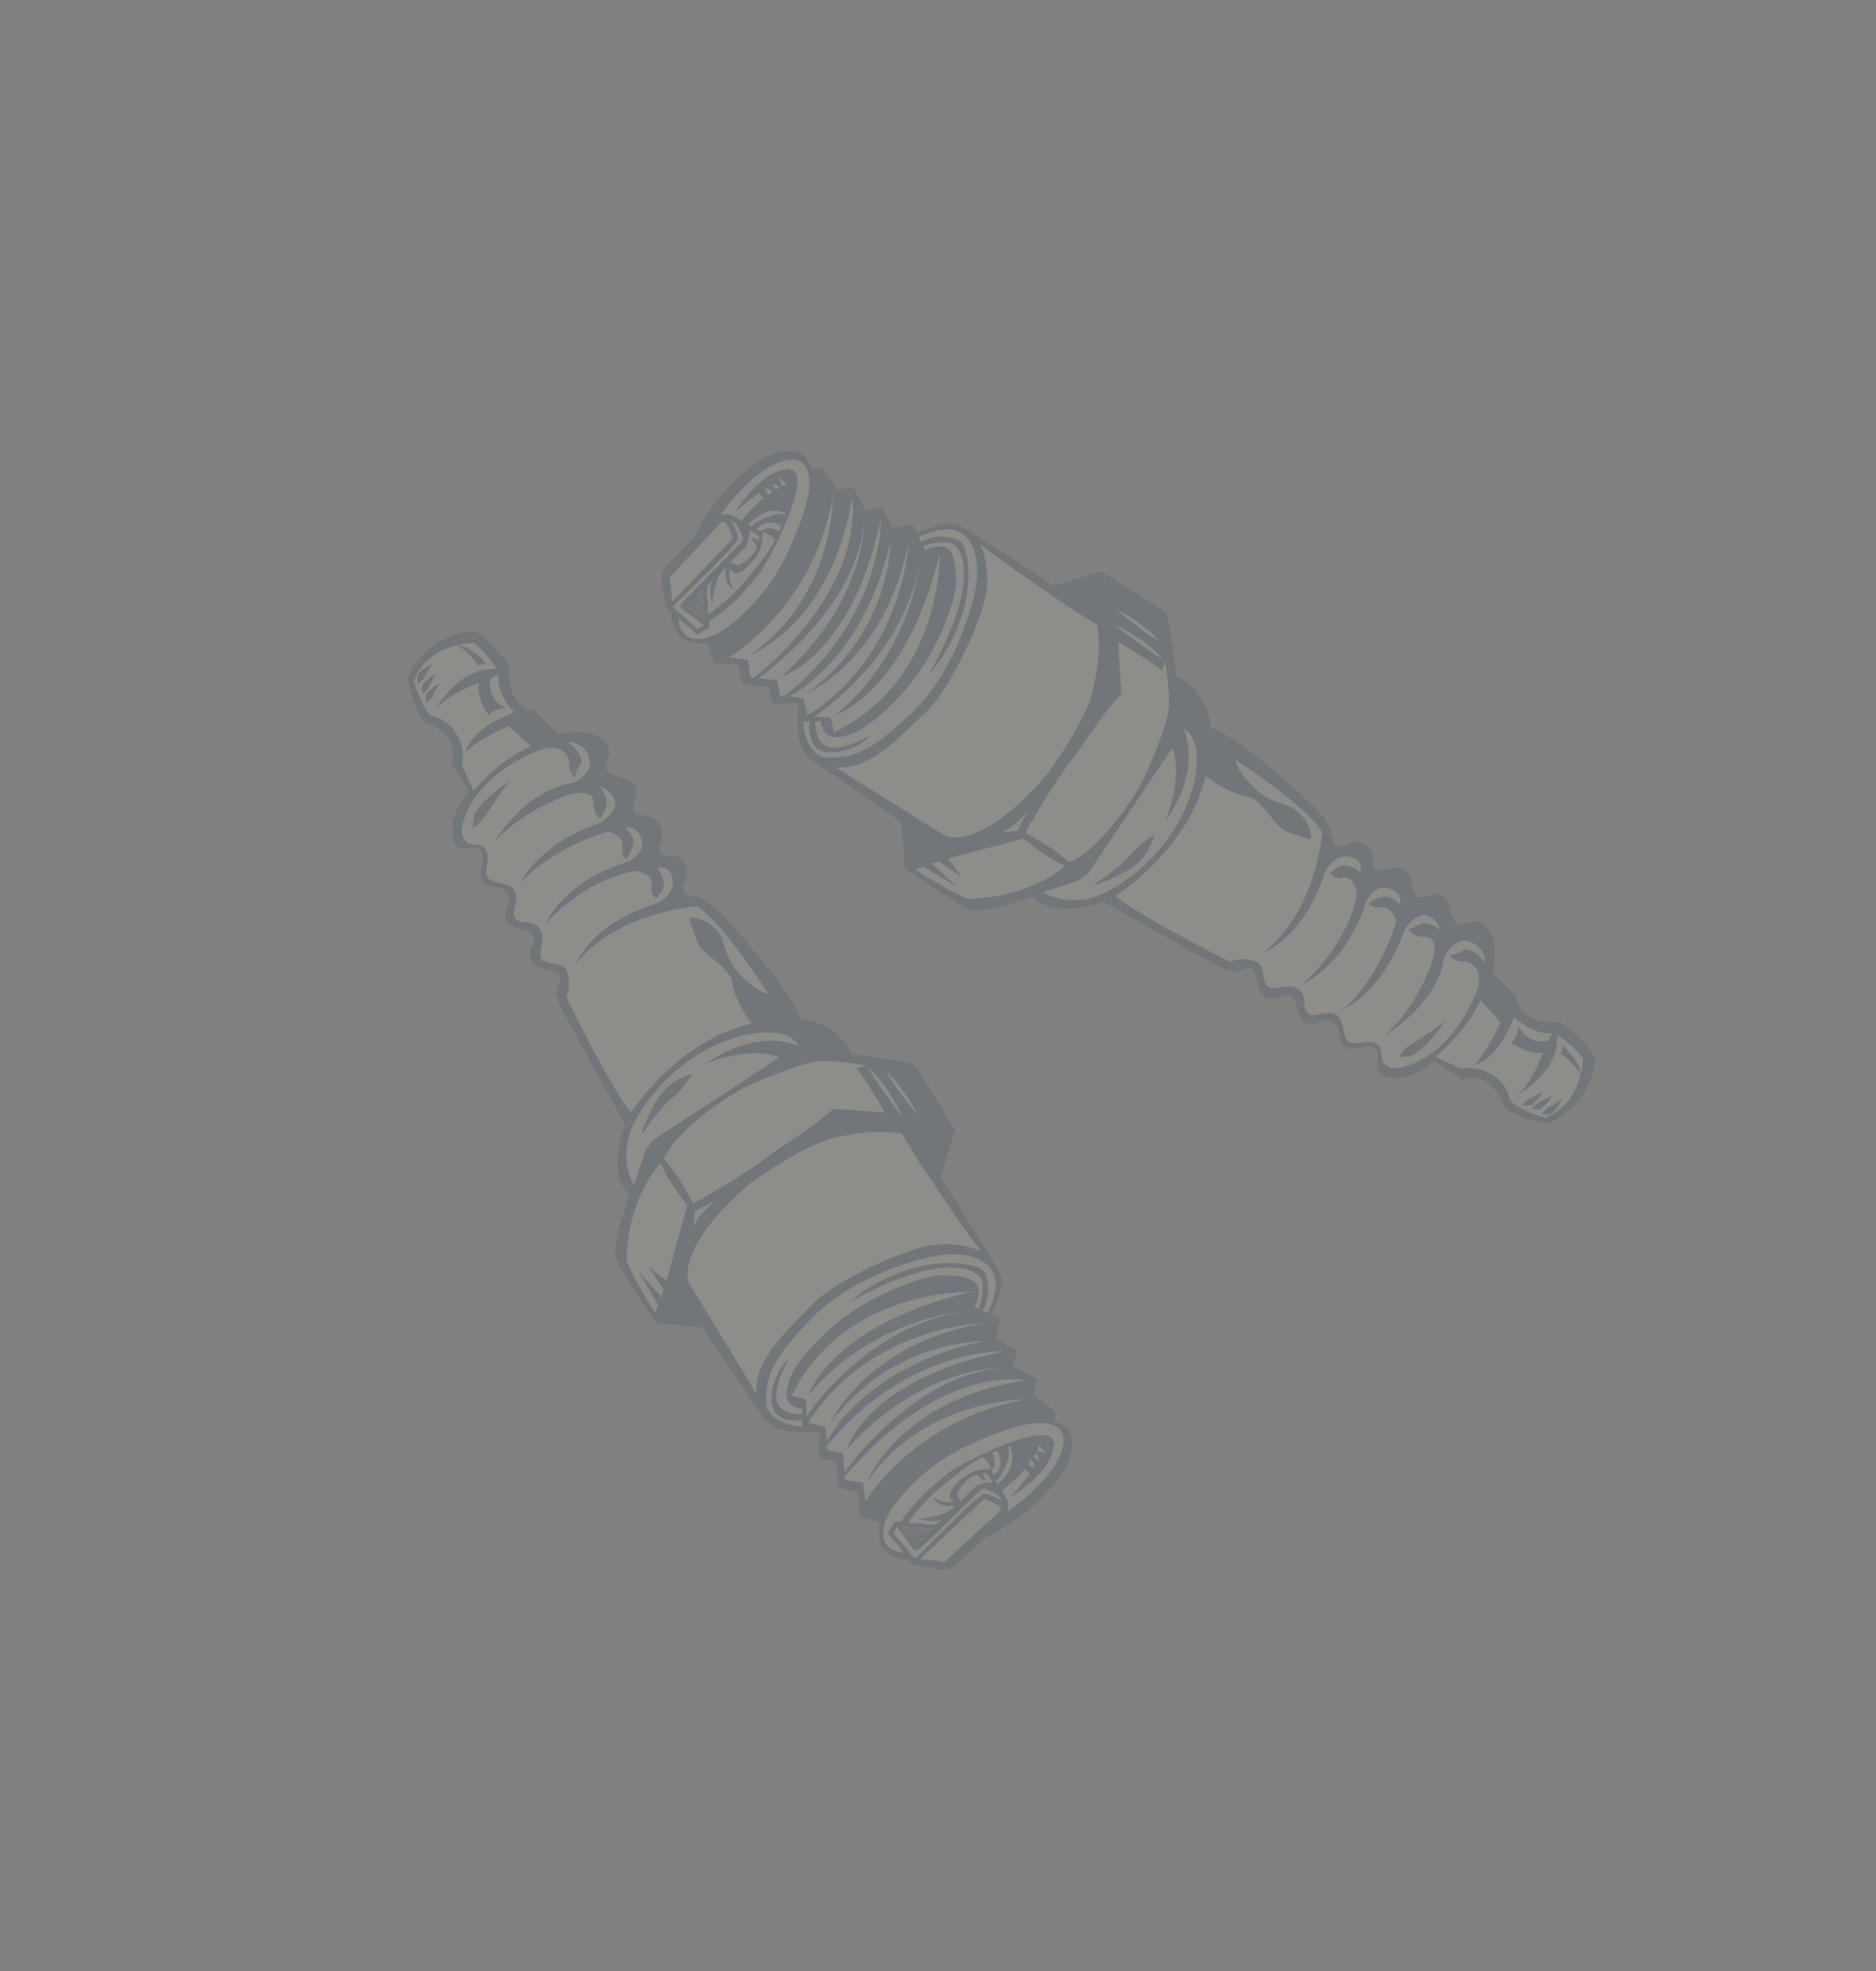 <svg width="732" height="769" viewBox="0 0 732 769" fill="none" xmlns="http://www.w3.org/2000/svg">
<rect x="0" y="0" width="732" height="769" fill="#808080" stroke="none"/>
<g opacity="0.12">
<path d="M354.162 608.268L356.568 610.464L365.192 612.103C365.192 612.103 369.542 612.881 371.64 611.473C373.737 610.059 384.211 599.941 384.211 599.941C384.211 599.941 400.907 592.787 412.252 577.702C423.597 562.622 415.915 556.484 415.915 556.484L411.594 554.404L411.756 550.501L403.309 544.272L404.741 538.099L395.124 532.919L397.085 526.911L388.682 522.213L390.296 514.737L386.658 512.821C386.658 512.821 392.7 502.377 390.206 496.964C387.718 491.551 366.947 459.249 366.947 459.249L372.694 440.913L358.18 417.247C358.18 417.247 356.929 414.847 352.881 414.227C348.833 413.606 331.962 411.028 331.962 411.028C331.962 411.028 328.302 399.23 312.178 397.517C312.178 397.517 310.936 390.982 296.889 374.214C282.843 357.452 277.166 350.518 270.443 349.762C263.72 349.007 267.757 342.66 267.757 342.66C267.757 342.66 269.284 339.09 266.45 335.662C263.61 332.235 260.405 335.23 257.932 332.803C255.454 330.377 260.528 325.813 257.329 321.3C254.13 316.792 249.784 319.535 247.62 316.885C245.455 314.235 250.073 309.504 247.384 306.155C244.696 302.807 239.32 303.533 237.076 300.886C234.832 298.234 239.663 294.351 236.76 290.387C233.857 286.417 228.997 284.48 217.769 286.463L208.691 277.313C208.691 277.313 203.793 277.132 200.903 272.401C198.012 267.669 198.794 259.718 198.794 259.718C198.794 259.718 190.678 248.516 185.063 246.18C185.063 246.18 168.375 245.752 159.181 264.095C159.181 264.095 160.198 273.996 165.256 281.303C165.256 281.303 171.793 283.816 174.472 287.472C177.152 291.127 177.081 294.498 176.094 297.693L183.211 309.023C183.211 309.023 175.399 316.215 176.504 325.658C177.61 335.101 185.25 328.677 187.634 331.789C190.017 334.901 186.476 339.58 187.999 343.439C189.529 347.303 195.484 344.593 198.003 348.625C200.523 352.662 195.49 355.162 197.478 359.109C199.465 363.056 205.31 361.878 207.779 364.612C210.248 367.345 205.436 370.46 207.263 374.635C209.09 378.811 216.462 377.891 218.248 380.455C220.034 383.019 215.468 385.147 217.952 390.867C220.437 396.587 243.989 438.747 243.989 438.747C243.989 438.747 238.299 451.675 242.501 462.08C242.718 462.622 245.63 466.284 245.63 466.284C245.63 466.284 238.415 485.207 240.293 490.686C242.17 496.165 256.148 516.219 256.148 516.219L274.04 517.822L296.855 551.313C296.855 551.313 299.812 560.108 315.698 558.526L320.052 559.003L319.632 568.108C319.632 568.108 320.82 569.971 326.117 569.391L327.273 580.138C327.273 580.138 331.45 581.911 334.815 581.982L335.453 591.649L343.14 593.953C343.14 593.953 342.62 600.604 344.095 603.317C345.569 606.031 351.558 608.988 354.18 608.278L354.162 608.268Z" fill="#002855"/>
<path d="M184.76 308.463C184.76 308.463 194.532 296.552 207.144 291.101L198.473 283.223C198.473 283.223 186.093 288.527 181.724 293.384C181.724 293.384 182.825 284.647 200.718 277.861C200.718 277.861 194.064 271.855 194.399 263.026L191.546 264.569C191.546 264.569 189.173 272.367 197.323 276.195C197.323 276.195 192.748 276.251 190.712 278.951C190.712 278.951 185.88 273.059 186.783 266.449C186.783 266.449 172.891 271.336 169.402 277.74C169.402 277.74 178.465 259.794 194.058 261.036C194.058 261.036 188.804 253.532 184.901 250.861C184.901 250.861 167.228 250.64 161.432 265.452C161.432 265.452 164.477 276.413 168.379 279.312C168.379 279.312 174.23 280.121 177.695 285.68C181.161 291.238 180.759 295.879 180.245 298.457L184.759 308.457L184.76 308.463Z" fill="#EEEEC8"/>
<path d="M299.637 387.482C299.637 387.482 281.496 358.873 271.888 353.642C271.888 353.642 241.683 355.182 224.791 375.856C224.791 375.856 230.836 360.097 256.369 352.402C256.369 352.402 263.407 349.123 262.509 343.045C261.605 336.967 256.432 338.576 256.432 338.576C256.432 338.576 258.992 341.714 259.047 344.688C259.101 347.661 256.32 349.428 256.411 350.464C256.411 350.464 253.241 349.141 254.234 345.162C255.232 341.183 248.636 339.673 248.061 339.777C247.486 339.881 230.19 341.802 213.007 360.184C213.007 360.184 219.984 343.645 245.055 336.17C245.055 336.17 251.75 332.996 250.482 327.939C249.219 322.882 245.677 322.807 245.677 322.807L243.846 322.767C243.846 322.767 246.876 325.459 247.046 328.206C247.215 330.954 244.498 335.126 244.498 335.126C244.498 335.126 242.229 334.394 242.888 330.18C243.547 325.966 237.412 324.351 237.412 324.351C237.412 324.351 216.96 329.634 203.048 344.318C203.048 344.318 210.114 329.037 234.164 321.083C234.164 321.083 241.111 316.887 239.946 312.519C238.781 308.15 234.121 306.909 234.121 306.909C234.121 306.909 236.574 309.932 236.743 312.793C236.912 315.654 233.927 318.742 234.658 319.494C234.658 319.494 231.481 318.512 231.484 312.798C231.488 307.085 222.287 309.975 222.287 309.975C222.287 309.975 204.804 315.209 192.874 328.445C192.874 328.445 204.846 308.011 223.755 305.436C223.755 305.436 231.019 302.272 230.106 296.768C229.193 291.264 224.324 288.992 221.568 289.73C221.568 289.73 226.037 291.82 226.896 297.27C226.896 297.27 223.996 301.671 224.6 303.162C224.6 303.162 222.103 302.423 222.09 297.624C222.076 292.826 216.857 291.001 212.837 291.946C208.817 292.892 184.279 302.321 180.185 323.034C180.185 323.034 179.553 325.879 181.675 328.207C183.797 330.535 187.956 328.339 189.713 331.802C191.469 335.264 188.632 339.663 190.292 342.329C191.951 344.995 199.059 343.996 200.816 347.351C202.574 350.7 199.606 355.899 200.713 357.749C201.816 359.598 204.024 359.838 204.024 359.838C204.024 359.838 209.144 359.106 211.04 363.187C212.937 367.263 209.729 371.235 211.271 373.934C212.813 376.634 219.244 375.244 220.781 378.097C222.324 380.949 222.521 385.905 220.938 388.841C220.938 388.841 236.41 421.166 246.123 434.094C246.123 434.094 264.087 405.9 293.253 399.349C293.253 399.349 286.587 390.294 285.733 383.652C284.884 377.004 274.834 372.984 272.568 368.368C270.302 363.751 269.054 358.006 269.054 358.006C269.054 358.006 276.385 357.168 281.615 365.734C281.615 365.734 283.31 372.244 285.589 376.104C287.868 379.959 296.313 387.983 299.637 387.482Z" fill="#EEEEC8"/>
<path d="M311.737 408.117C311.737 408.117 296.586 400.256 275.632 414.824C275.632 414.824 293.154 407.725 304.101 412.524L256.051 443.975C256.051 443.975 252.968 445.584 251.101 451.032C249.235 456.479 247.364 462.228 247.364 462.228C247.364 462.228 241.755 453.576 245.893 441.55C245.893 441.55 251.437 426.016 268.876 413.69C286.32 401.363 307.193 399.407 311.737 408.111L311.737 408.117Z" fill="#EEEEC8"/>
<path d="M255.611 512.312L256.819 509.102L249.134 495.911L258.143 505.967L258.855 502.858L253.017 494.165L260.103 499.533L268.189 470.1C268.189 470.1 260.35 460.714 257.793 453.691C257.793 453.691 244.947 466.643 244.499 491.698C244.499 491.698 244.932 494.752 255.611 512.312Z" fill="#EEEEC8"/>
<path d="M352.402 436.324C352.402 436.324 340.028 419.608 338.719 416.53C338.719 416.53 345.846 421.783 352.402 436.324Z" fill="#EEEEC8"/>
<path d="M358.365 435.379C358.365 435.379 348.329 423.51 345.746 417.743C345.746 417.743 352.216 423.439 358.365 435.379Z" fill="#EEEEC8"/>
<path d="M271.151 472.409C271.151 472.409 277.415 469.759 279.664 467.788C279.664 467.788 272.257 473.957 270.561 478.608L271.145 472.409L271.151 472.409Z" fill="#EEEEC8"/>
<path d="M312.902 556.511L312.955 554.038C312.955 554.038 300.8 555.88 301.013 545.79C301.225 535.699 307.739 530.273 307.739 530.273C307.739 530.273 303.006 537.872 302.874 544.307C302.737 550.742 308.322 551.58 313.001 551.833L313.049 549.508C313.049 549.508 306.807 549.243 306.915 543.979C307.024 538.715 309.347 531.601 323.951 518.346C338.555 505.091 360.924 497.255 368.238 497.485C375.546 497.715 381.926 498.684 381.821 503.635C381.716 508.587 380.173 509.545 380.173 509.545L381.676 510.417C381.676 510.417 383.31 508.927 383.465 501.463C383.621 493.999 366.905 488.166 331.983 507.697C331.983 507.697 339.297 500.305 353.647 495.507C367.996 490.703 382.579 492.761 384.25 496.607C385.921 500.454 386.567 505.952 383.33 511.368L385.447 512.248C385.447 512.248 389.656 503.956 388.178 498.136C386.7 492.316 378.203 487.031 363.276 490.298C348.35 493.566 328.753 501.691 316.677 514.309C304.602 526.932 297.884 534.867 299.12 548.529C299.12 548.529 300.869 555.883 312.896 556.511L312.902 556.511Z" fill="#EEEEC8"/>
<path d="M337.698 585.76C337.698 585.76 356.428 553.829 400.132 545.936C400.132 545.936 361.06 545.337 338.547 577.777C338.547 577.777 350.586 545.993 400.287 538.461C400.287 538.461 367.467 531.26 329.493 576.174L330.036 577.44L336.761 578.383L337.693 585.754L337.698 585.76Z" fill="#EEEEC8"/>
<path d="M329.54 574.235C329.54 574.235 356.272 536.513 390.619 533.687C390.619 533.687 360.123 532.707 330.413 565.224C330.413 565.224 338.061 538.298 392.01 527.09C392.01 527.09 353.636 525.83 322.666 564.036L322.632 565.747L328.895 566.908L329.54 574.235Z" fill="#EEEEC8"/>
<path d="M322.707 562.092C322.707 562.092 336.215 533.691 383.405 523.252C383.405 523.252 348.484 522.519 324.13 554.925C324.13 554.925 337.664 524.468 383.554 516.169C383.554 516.169 339.531 517.186 315.312 554.965L322.02 556.703L322.707 562.092Z" fill="#EEEEC8"/>
<path d="M314.799 552.437C314.799 552.437 336.656 518.497 374.735 511.864C374.735 511.864 340.046 514.659 315.544 544.158C315.544 544.158 323.886 516.969 379.018 503.955C379.018 503.955 329.622 502.347 308.883 544.428L314.479 545.919L314.8 552.443L314.799 552.437Z" fill="#EEEEC8"/>
<path d="M393.175 589.701C393.175 589.701 393.729 587.008 393.073 585.355C392.422 583.702 390.868 581.497 390.868 581.497C390.868 581.497 397.955 576.086 399.923 572.849L401.781 574.984C401.781 574.984 395.315 583.214 394.121 584.117C394.121 584.117 411.131 574.229 411.207 563.219C411.284 552.209 374.127 571.013 370.013 574.661C365.899 578.308 358.753 582.881 351.594 593.629L349.122 593.576L346.396 598.203L352.642 605.42C352.642 605.42 348.057 606.049 345.513 601.956C342.968 597.863 346.199 590.999 348.32 588.034C350.442 585.068 360.244 571.748 377.741 563.815C395.238 555.876 406.462 552.99 412.48 556.774C418.499 560.559 414.506 574.532 393.164 589.702L393.175 589.701Z" fill="#EEEEC8"/>
<path d="M389.367 578.955C389.367 578.955 395.149 573.969 395.025 568.977C394.901 563.984 393.26 564.14 393.26 564.14C393.26 564.14 394.171 566.026 393.507 568.678C392.843 571.331 390.445 576.688 388.478 577.829L389.367 578.955Z" fill="#EEEEC8"/>
<path d="M387.608 575.453C387.608 575.453 390.951 574.076 390.296 569.033C389.642 563.989 387.115 566.904 387.115 566.904C387.115 566.904 389.531 570.503 386.969 573.799L387.608 575.453Z" fill="#EEEEC8"/>
<path d="M374.671 585.734L381.125 579.469C381.125 579.469 384.76 578.285 387.434 578.266C387.434 578.266 385.519 575.066 384.921 574.631L383.284 574.6L384.703 577.753C384.703 577.753 381.873 576.398 381.44 575.321C381.44 575.321 377.283 575.46 373.445 582.47L374.671 585.734Z" fill="#EEEEC8"/>
<path d="M372.459 585.687C372.459 585.687 367.842 586.999 364.33 584.066C364.33 584.066 365.394 588.32 372.422 587.324C372.422 587.324 372.041 591.01 358.562 592.556C358.562 592.556 364.047 594.347 367.323 592.741C367.323 592.741 366.264 595.859 359.555 594.37C359.366 594.327 354.15 594.143 354.15 594.143C354.15 594.143 360.735 585.369 365.073 581.802C369.412 578.236 379.495 569.839 383.562 568.397C383.562 568.397 386.267 570.166 386.429 573.26C386.429 573.26 379.101 572.043 373.168 578.926C373.168 578.926 367.697 583.649 372.454 585.693L372.459 585.687Z" fill="#EEEEC8"/>
<path d="M403.823 572.556C403.823 572.556 401.664 571.865 401.248 571.037L402.404 569.403C402.404 569.403 403.753 570.537 403.823 572.556Z" fill="#EEEEC8"/>
<path d="M405.479 569.73C405.479 569.73 403.596 568.738 403.187 568.199C403.187 568.199 403.972 567.035 404.377 566.813C404.377 566.813 405.243 568.201 405.479 569.73Z" fill="#EEEEC8"/>
<path d="M404.802 565.869C404.802 565.869 406.871 566.978 407.867 566.884C407.867 566.884 406.126 564.449 405.795 564.02C405.795 564.02 404.599 564.719 404.801 565.863L404.802 565.869Z" fill="#EEEEC8"/>
<path d="M390.788 585.573C390.788 585.573 386.244 582.543 383.799 582.875C381.354 583.202 357.835 607.434 357.835 607.434C357.835 607.434 356.938 608.37 355.05 605.816C353.162 603.262 348.425 598.246 348.542 598.173C348.658 598.1 350.044 595.615 350.044 595.615L356.12 603.895C356.12 603.895 356.917 605.781 358.895 604.105C360.873 602.43 381.565 582.296 381.565 582.296C381.565 582.296 383.555 579.978 385.097 580.962C386.639 581.946 390.577 583.06 390.788 585.579L390.788 585.573Z" fill="#EEEEC8"/>
<path d="M359.037 608.183C359.528 608.383 365.238 608.693 366.375 608.985C367.512 609.277 368.415 609.789 369.312 608.722C370.209 607.656 390.132 589.6 390.132 589.6C390.132 589.6 391.182 588.401 390.023 587.463C388.864 586.525 383.988 584.747 383.988 584.747L359.037 608.188L359.037 608.183Z" fill="#EEEEC8"/>
<path d="M357.172 602.737C357.172 602.737 352.212 596.357 350.591 595.115L364.336 596.317C364.336 596.317 361.454 599.173 361.098 599.075C360.742 598.977 358.404 596.783 357.628 596.572C357.628 596.572 359.239 600.473 359.865 600.769L359.089 601.342C359.089 601.342 356.147 598.044 354.36 597.167C354.36 597.167 357.276 601.454 357.68 602.249L357.172 602.731L357.172 602.737Z" fill="#464E5E"/>
<path d="M171.683 266.754C171.683 266.754 170.101 268.662 168.418 272.455L166.208 274.407C166.208 274.407 166.15 271.604 166.282 270.979C166.408 270.355 169.793 267.051 171.682 266.748L171.683 266.754Z" fill="#002855"/>
<path d="M170.223 263.063C170.223 263.063 168.641 264.971 166.959 268.763L164.748 270.716C164.748 270.716 164.69 267.913 164.822 267.288C164.948 266.664 168.333 263.36 170.223 263.057L170.223 263.063Z" fill="#002855"/>
<path d="M168.816 259.148C168.816 259.148 167.087 261.057 165.256 264.844L162.836 266.794C162.836 266.794 162.772 263.991 162.909 263.366C163.047 262.741 166.745 259.447 168.816 259.148Z" fill="#002855"/>
<path d="M178.575 251.679C178.575 251.679 184.133 255.301 186.388 259.52C186.388 259.52 188.689 258.768 189.655 258.902C189.655 258.902 184.016 251.944 178.575 251.679Z" fill="#002855"/>
<path d="M184.378 322.791C184.378 322.791 187.263 321.48 189.227 318.55C191.191 315.62 196.871 306.407 199.192 304.666C199.192 304.666 189.826 309.914 185.132 317.63L184.378 322.797L184.378 322.791Z" fill="#232222"/>
<path d="M250.418 442.553C250.418 442.553 257.262 432.297 261.969 428.567C266.676 424.837 270.225 419.027 270.225 419.027C270.225 419.027 264.656 420.284 260.461 424.02C256.266 427.762 251.195 438.056 250.418 442.553Z" fill="#002855"/>
<path d="M329.021 443.187C316.312 444.291 292.98 461.404 292.98 461.404C262.259 487.615 268.843 500.553 268.843 500.553L279.118 517.456C279.118 517.456 279.118 517.456 279.118 517.45L286.376 529.302L295.137 543.737C294.214 529.697 308.32 518.185 316.817 508.993C325.315 499.8 353.702 486.758 364.545 485.615C375.389 484.472 382.626 488.05 382.626 488.05L374.349 476.667L366.459 464.916C366.273 464.56 366.092 464.301 365.931 464.132L363.692 460.798L359.256 454.344L351.878 442.213C339.452 440.255 329.015 443.198 329.015 443.198L329.021 443.187Z" fill="#EEEEC8"/>
<path d="M317.283 414.25C310.553 415.557 292.42 422.717 286.861 426.182C281.303 429.648 264.001 440.94 259.042 452.115C259.042 452.115 263.062 456.696 266.006 461.482C268.955 466.267 270.335 469.422 270.335 469.422C270.335 469.422 273.951 467.67 274.873 467.46C274.873 467.46 274.766 467.334 274.592 467.12C275.391 466.677 276.283 466.178 277.254 465.625C277.26 465.642 277.278 465.67 277.29 465.681L277.836 465.294C284.298 461.596 293.763 455.861 301.394 449.875C307.142 446.066 316.514 439.767 320.013 436.862L325.206 432.555L338.229 433.493C338.289 433.564 338.361 433.657 338.415 433.717C338.415 433.717 338.371 433.628 338.303 433.495L345.368 434.003C345.368 434.003 337.128 420.074 334.153 416.658L337.756 415.668C337.756 415.668 324.025 412.943 317.289 414.25L317.283 414.25Z" fill="#EEEEC8"/>
</g>
<g opacity="0.12">
<path d="M262.139 239.656L259.968 237.226L258.423 228.585C258.423 228.585 257.692 224.227 259.123 222.145C260.559 220.063 270.79 209.699 270.79 209.699C270.79 209.699 278.125 193.081 293.332 181.901C308.533 170.719 314.588 178.467 314.588 178.467L316.621 182.81L320.525 182.692L326.663 191.205L332.851 189.84L337.926 199.513L343.956 197.616L348.563 206.07L356.055 204.537L357.932 208.195C357.932 208.195 368.44 202.267 373.826 204.82C379.212 207.366 411.286 228.485 411.286 228.485L429.684 222.937L453.191 237.707C453.191 237.707 455.577 238.984 456.154 243.038C456.731 247.092 459.126 263.991 459.126 263.991C459.126 263.991 470.884 267.779 472.422 283.92C472.422 283.92 478.943 285.233 495.558 299.46C512.167 313.687 519.04 319.439 519.722 326.17C520.404 332.901 526.795 328.933 526.795 328.933C526.795 328.933 530.382 327.444 533.778 330.315C537.175 333.192 534.145 336.364 536.545 338.863C538.944 341.368 543.562 336.344 548.041 339.591C552.514 342.839 549.724 347.155 552.35 349.348C554.977 351.541 559.758 346.974 563.077 349.699C566.396 352.424 565.612 357.792 568.234 360.064C570.862 362.337 574.797 357.548 578.729 360.494C582.667 363.44 584.552 368.32 582.447 379.526L591.499 388.703C591.499 388.703 591.626 393.602 596.326 396.544C601.026 399.485 608.985 398.789 608.985 398.789C608.985 398.789 620.098 407.026 622.374 412.667C622.374 412.667 622.621 429.358 604.179 438.353C604.179 438.353 594.29 437.228 587.038 432.092C587.038 432.092 584.596 425.528 580.97 422.809C577.343 420.091 573.972 420.125 570.767 421.077L559.514 413.838C559.514 413.838 552.238 421.572 542.808 420.364C533.377 419.156 539.883 411.586 536.797 409.169C533.711 406.752 528.994 410.242 525.152 408.677C521.305 407.106 524.079 401.181 520.075 398.618C516.065 396.055 513.511 401.059 509.586 399.029C505.661 396.999 506.901 391.168 504.195 388.669C501.489 386.171 498.321 390.949 494.166 389.077C490.011 387.205 491.011 379.843 488.466 378.03C485.922 376.216 483.745 380.758 478.052 378.212C472.359 375.666 430.456 351.658 430.456 351.658C430.456 351.658 417.468 357.208 407.108 352.893C406.569 352.671 402.938 349.719 402.938 349.719C402.938 349.719 383.939 356.729 378.48 354.792C373.021 352.855 353.12 338.661 353.12 338.661L351.711 320.753L318.469 297.577C318.469 297.577 309.707 294.524 311.461 278.657L311.031 274.298L301.922 274.619C301.922 274.619 300.072 273.411 300.71 268.121L289.976 266.848C289.976 266.848 288.247 262.652 288.213 259.287L278.553 258.544L276.333 250.832C276.333 250.832 269.677 251.28 266.979 249.776C264.282 248.273 261.39 242.252 262.128 239.638L262.139 239.656Z" fill="#002855"/>
<path d="M560.091 412.295C560.091 412.295 572.107 402.653 577.694 390.1L585.478 398.857C585.478 398.857 580.04 411.178 575.136 415.494C575.136 415.494 583.885 414.488 590.864 396.67C590.864 396.67 596.798 403.388 605.63 403.149L604.056 405.985C604.056 405.985 596.233 408.273 592.493 400.082C592.493 400.082 592.388 404.656 589.666 406.663C589.666 406.663 595.505 411.558 602.124 410.728C602.124 410.728 597.087 424.565 590.646 427.985C590.646 427.985 608.689 419.117 607.616 403.512C607.616 403.512 615.062 408.846 617.691 412.778C617.691 412.778 617.721 430.452 602.847 436.088C602.847 436.088 591.92 432.924 589.063 428.991C589.063 428.991 588.317 423.132 582.796 419.606C577.275 416.081 572.631 416.433 570.048 416.918L560.097 412.296L560.091 412.295Z" fill="#EEEEC8"/>
<path d="M482.32 296.569C482.32 296.569 510.732 315.019 515.859 324.683C515.859 324.683 513.991 354.87 493.135 371.536C493.135 371.536 508.959 365.662 516.93 340.214C516.93 340.214 520.285 333.213 526.353 334.176C532.421 335.146 530.756 340.301 530.756 340.301C530.756 340.301 527.646 337.707 524.673 337.62C521.7 337.534 519.903 340.295 518.869 340.194C518.869 340.194 520.157 343.377 524.146 342.428C528.136 341.472 529.575 348.085 529.464 348.658C529.354 349.232 527.246 366.507 508.679 383.49C508.679 383.49 525.292 376.692 533.039 351.704C533.039 351.704 536.285 345.043 541.328 346.366C546.371 347.684 546.407 351.226 546.407 351.226L546.428 353.057C546.428 353.057 543.769 349.998 541.023 349.799C538.278 349.6 534.077 352.271 534.077 352.271C534.077 352.271 534.784 354.548 539.005 353.935C543.226 353.322 544.775 359.474 544.775 359.474C544.775 359.474 539.27 379.867 524.436 393.62C524.436 393.62 539.793 386.72 548.007 362.757C548.007 362.757 552.278 355.856 556.633 357.068C560.989 358.281 562.18 362.953 562.18 362.953C562.18 362.953 559.183 360.468 556.324 360.268C553.465 360.068 550.345 363.02 549.601 362.28C549.601 362.28 550.549 365.468 556.262 365.527C561.975 365.585 558.986 374.754 558.986 374.754C558.986 374.754 553.562 392.179 540.198 403.965C540.198 403.965 560.76 392.215 563.54 373.335C563.54 373.335 566.783 366.106 572.277 367.078C577.77 368.051 579.989 372.944 579.222 375.692C579.222 375.692 577.18 371.201 571.74 370.283C571.74 370.283 567.307 373.135 565.824 372.515C565.824 372.515 566.535 375.019 571.333 375.085C576.131 375.151 577.9 380.389 576.911 384.398C575.922 388.408 566.227 412.842 545.471 416.712C545.471 416.712 542.62 417.313 540.315 415.166C538.01 413.019 540.251 408.884 536.807 407.09C533.364 405.296 528.934 408.085 526.287 406.397C523.639 404.708 524.715 397.612 521.379 395.819C518.05 394.025 512.818 396.936 510.981 395.809C509.144 394.687 508.928 392.476 508.928 392.476C508.928 392.476 509.715 387.364 505.654 385.424C501.6 383.483 497.593 386.648 494.911 385.077C492.228 383.506 493.688 377.09 490.852 375.522C488.016 373.948 483.063 373.698 480.109 375.249C480.109 375.249 447.954 359.427 435.132 349.575C435.132 349.575 463.519 331.917 470.385 302.824C470.385 302.824 479.368 309.588 486 310.514C492.639 311.435 496.549 321.527 501.141 323.844C505.732 326.16 511.463 327.469 511.463 327.469C511.463 327.469 512.381 320.148 503.872 314.825C503.872 314.825 497.381 313.06 493.546 310.739C489.716 308.419 481.783 299.887 482.32 296.569Z" fill="#EEEEC8"/>
<path d="M461.818 284.246C461.818 284.246 469.514 299.481 454.72 320.276C454.72 320.276 462.009 302.832 457.329 291.834L425.359 339.541C425.359 339.541 423.717 342.606 418.249 344.414C412.782 346.221 407.013 348.03 407.013 348.03C407.013 348.03 415.604 353.732 427.674 349.724C427.674 349.724 443.267 344.349 455.781 327.045C468.296 309.735 470.478 288.884 461.824 284.246L461.818 284.246Z" fill="#EEEEC8"/>
<path d="M357.021 339.241L360.244 338.068L373.351 345.895L363.393 336.777L366.51 336.099L375.14 342.031L369.848 334.887L399.367 327.12C399.367 327.12 408.667 335.061 415.662 337.694C415.662 337.694 402.572 350.398 377.514 350.575C377.514 350.575 374.465 350.109 357.021 339.241Z" fill="#EEEEC8"/>
<path d="M434.054 243.278C434.054 243.278 450.634 255.833 453.698 257.174C453.698 257.174 448.523 249.991 434.054 243.278Z" fill="#EEEEC8"/>
<path d="M435.062 237.326C435.062 237.326 446.822 247.49 452.561 250.135C452.561 250.135 446.935 243.603 435.062 237.326Z" fill="#EEEEC8"/>
<path d="M397.091 324.134C397.091 324.134 399.808 317.899 401.803 315.671C401.803 315.671 395.554 323.011 390.885 324.657L397.09 324.139L397.091 324.134Z" fill="#EEEEC8"/>
<path d="M313.445 281.474L315.918 281.448C315.918 281.448 313.945 293.582 324.037 293.479C334.129 293.375 339.626 286.921 339.626 286.921C339.626 286.921 331.976 291.572 325.541 291.633C319.104 291.701 318.327 286.107 318.125 281.425L320.45 281.403C320.45 281.403 320.647 287.647 325.912 287.596C331.177 287.545 338.316 285.299 351.728 270.839C365.14 256.379 373.218 234.097 373.067 226.781C372.916 219.471 372.017 213.081 367.064 213.132C362.112 213.183 361.137 214.716 361.137 214.716L360.281 213.203C360.281 213.203 361.789 211.586 369.254 211.511C376.719 211.437 382.372 228.215 362.463 262.923C362.463 262.923 369.934 255.689 374.887 241.392C379.847 227.096 377.947 212.492 374.118 210.779C370.29 209.067 364.799 208.361 359.348 211.539L358.491 209.413C358.491 209.413 366.828 205.294 372.632 206.835C378.436 208.375 383.628 216.929 380.2 231.82C376.771 246.71 368.434 266.217 355.686 278.156C342.932 290.094 334.926 296.726 321.278 295.341C321.278 295.341 313.943 293.514 313.445 281.48L313.445 281.474Z" fill="#EEEEC8"/>
<path d="M284.467 256.363C284.467 256.363 316.599 237.98 324.964 194.364C324.964 194.364 325.14 233.441 292.458 255.6C292.458 255.6 324.371 243.906 332.441 194.29C332.441 194.29 339.286 227.186 293.963 264.671L292.703 264.115L291.833 257.379L284.472 256.368L284.467 256.363Z" fill="#EEEEC8"/>
<path d="M295.902 264.645C295.902 264.645 333.912 238.323 337.11 204.009C337.11 204.009 337.76 234.514 304.922 263.87C304.922 263.87 331.93 256.514 343.722 202.69C343.722 202.69 344.566 241.075 306.027 271.63L304.315 271.645L303.222 265.37L295.902 264.645Z" fill="#EEEEC8"/>
<path d="M307.971 271.61C307.971 271.61 336.516 258.409 347.466 211.336C347.466 211.336 347.82 246.262 315.152 270.264C315.152 270.264 345.754 257.061 354.55 211.263C354.55 211.263 353.056 255.273 315.017 279.081L313.352 272.354L307.971 271.61Z" fill="#EEEEC8"/>
<path d="M317.54 279.621C317.54 279.621 351.714 258.133 358.76 220.128C358.76 220.128 355.589 254.785 325.826 278.966C325.826 278.966 353.104 270.919 366.714 215.932C366.714 215.932 367.788 265.342 325.484 285.624L324.054 280.012L317.534 279.621L317.54 279.621Z" fill="#EEEEC8"/>
<path d="M281.126 200.846C281.126 200.846 283.825 200.322 285.471 200.996C287.117 201.664 289.305 203.243 289.305 203.243C289.305 203.243 294.793 196.214 298.051 194.282L295.936 192.4C295.936 192.4 287.636 198.777 286.72 199.961C286.72 199.961 296.792 183.059 307.803 183.102C318.813 183.145 299.607 220.096 295.915 224.17C292.223 228.244 287.573 235.34 276.749 242.382L276.774 244.855L272.118 247.531L264.97 241.207C264.97 241.207 264.291 245.784 268.356 248.373C272.422 250.962 279.32 247.806 282.308 245.716C285.296 243.627 298.722 233.97 306.844 216.56C314.972 199.149 317.979 187.958 314.26 181.899C310.541 175.84 296.526 179.681 281.126 200.858L281.126 200.846Z" fill="#EEEEC8"/>
<path d="M291.831 204.771C291.831 204.771 296.879 199.043 301.87 199.221C306.861 199.399 306.687 201.038 306.687 201.038C306.687 201.038 304.811 200.107 302.151 200.742C299.492 201.377 294.109 203.718 292.947 205.672L291.831 204.771Z" fill="#EEEEC8"/>
<path d="M295.314 206.567C295.314 206.567 296.726 203.239 301.763 203.949C306.799 204.658 303.857 207.153 303.857 207.153C303.857 207.153 300.284 204.699 296.96 207.224L295.314 206.567Z" fill="#EEEEC8"/>
<path d="M284.893 219.393L291.227 213.006C291.227 213.006 292.451 209.385 292.499 206.711C292.499 206.711 295.678 208.661 296.106 209.263L296.12 210.901L292.982 209.447C292.982 209.447 294.306 212.292 295.379 212.736C295.379 212.736 295.194 216.891 288.144 220.653L284.893 219.393Z" fill="#EEEEC8"/>
<path d="M284.916 221.604C284.916 221.604 283.554 226.208 286.448 229.75C286.448 229.75 282.207 228.641 283.279 221.624C283.279 221.624 279.589 221.965 277.897 235.426C277.897 235.426 276.165 229.923 277.807 226.665C277.807 226.665 274.678 227.689 276.093 234.414C276.134 234.604 276.262 239.821 276.262 239.821C276.262 239.821 285.107 233.332 288.72 229.032C292.333 224.732 300.839 214.741 302.325 210.69C302.325 210.69 300.586 207.965 297.493 207.77C297.493 207.77 298.632 215.111 291.684 220.969C291.684 220.969 286.903 226.388 284.91 221.61L284.916 221.604Z" fill="#EEEEC8"/>
<path d="M298.386 190.384C298.386 190.384 299.053 192.551 299.877 192.977L301.524 191.838C301.524 191.838 300.404 190.476 298.386 190.384Z" fill="#EEEEC8"/>
<path d="M301.23 188.759C301.23 188.759 302.202 190.653 302.736 191.068C302.736 191.068 303.908 190.296 304.135 189.893C304.135 189.893 302.756 189.012 301.23 188.759Z" fill="#EEEEC8"/>
<path d="M305.083 189.479C305.083 189.479 303.997 187.397 304.101 186.402C304.101 186.402 306.518 188.169 306.943 188.505C306.943 188.505 306.231 189.694 305.089 189.479L305.083 189.479Z" fill="#EEEEC8"/>
<path d="M285.229 203.278C285.229 203.278 288.21 207.854 287.851 210.295C287.497 212.737 263.013 235.992 263.013 235.992C263.013 235.992 262.067 236.879 264.6 238.794C267.133 240.71 272.097 245.501 272.172 245.385C272.246 245.27 274.746 243.91 274.746 243.91L266.532 237.745C266.532 237.745 264.655 236.928 266.352 234.968C268.049 233.008 288.406 212.536 288.406 212.536C288.406 212.536 290.745 210.571 289.778 209.018C288.81 207.466 287.739 203.516 285.223 203.278L285.229 203.278Z" fill="#EEEEC8"/>
<path d="M262.276 234.782C262.081 234.289 261.833 228.576 261.553 227.436C261.274 226.295 260.772 225.388 261.848 224.502C262.924 223.617 281.195 203.89 281.195 203.89C281.195 203.89 282.405 202.853 283.33 204.023C284.256 205.192 285.981 210.087 285.981 210.087L262.271 234.782L262.276 234.782Z" fill="#EEEEC8"/>
<path d="M267.702 236.706C267.702 236.706 274.028 241.735 275.252 243.37L274.199 229.612C274.199 229.612 271.312 232.463 271.406 232.82C271.5 233.177 273.669 235.539 273.871 236.317C273.871 236.317 269.988 234.664 269.698 234.035L269.117 234.805C269.117 234.805 272.383 237.782 273.24 239.579C273.24 239.579 268.985 236.616 268.195 236.204L267.707 236.706L267.702 236.706Z" fill="#464E5E"/>
<path d="M601.656 425.823C601.656 425.823 599.731 427.384 595.92 429.026L593.944 431.215C593.944 431.215 596.746 431.303 597.373 431.178C597.998 431.058 601.339 427.71 601.662 425.824L601.656 425.823Z" fill="#002855"/>
<path d="M605.331 427.323C605.331 427.323 603.406 428.884 599.595 430.525L597.619 432.714C597.619 432.714 600.421 432.803 601.048 432.678C601.673 432.558 605.014 429.209 605.337 427.323L605.331 427.323Z" fill="#002855"/>
<path d="M609.231 428.772C609.231 428.772 607.303 430.481 603.496 432.27L601.52 434.669C601.52 434.669 604.322 434.764 604.948 434.633C605.575 434.502 608.909 430.84 609.231 428.772Z" fill="#002855"/>
<path d="M616.805 419.094C616.805 419.094 613.243 413.498 609.048 411.198C609.048 411.198 609.826 408.904 609.702 407.937C609.702 407.937 616.599 413.651 616.805 419.094Z" fill="#002855"/>
<path d="M545.759 412.522C545.759 412.522 547.102 409.651 550.053 407.719C553.004 405.787 562.278 400.207 564.044 397.905C564.044 397.905 558.695 407.214 550.928 411.824L545.754 412.522L545.759 412.522Z" fill="#232222"/>
<path d="M426.719 345.189C426.719 345.189 437.05 338.456 440.83 333.79C444.611 329.124 450.459 325.638 450.459 325.638C450.459 325.638 449.142 331.193 445.361 335.347C441.573 339.501 431.225 344.46 426.719 345.189Z" fill="#002855"/>
<path d="M426.937 266.584C425.695 279.28 408.331 302.425 408.331 302.425C381.789 332.86 368.923 326.137 368.923 326.137L352.133 315.679C352.133 315.679 352.133 315.679 352.138 315.679L340.365 308.293L326.026 299.376C340.055 300.452 351.72 286.471 361.003 278.073C370.287 269.676 383.636 241.432 384.897 230.601C386.157 219.771 382.657 212.496 382.657 212.496L393.95 220.896L405.615 228.912C405.968 229.102 406.226 229.286 406.393 229.449L409.702 231.724L416.108 236.229L428.159 243.738C429.982 256.184 426.926 266.589 426.926 266.589L426.937 266.584Z" fill="#EEEEC8"/>
<path d="M455.745 278.634C454.366 285.35 447.01 303.404 443.485 308.925C439.959 314.445 428.48 331.623 417.252 336.461C417.252 336.461 412.715 332.392 407.961 329.397C403.208 326.396 400.068 324.982 400.068 324.982C400.068 324.982 401.859 321.385 402.079 320.465C402.079 320.465 402.204 320.574 402.416 320.75C402.868 319.956 403.376 319.069 403.939 318.105C403.923 318.098 403.895 318.08 403.885 318.068L404.277 317.526C408.045 311.104 413.882 301.702 419.95 294.136C423.821 288.43 430.221 279.126 433.164 275.659L437.528 270.514L436.731 257.481C436.66 257.42 436.568 257.347 436.508 257.292C436.508 257.292 436.596 257.337 436.729 257.407L436.298 250.337C436.298 250.337 450.137 258.727 453.52 261.739L454.549 258.146C454.549 258.146 457.125 271.906 455.745 278.628L455.745 278.634Z" fill="#EEEEC8"/>
</g>
</svg>
